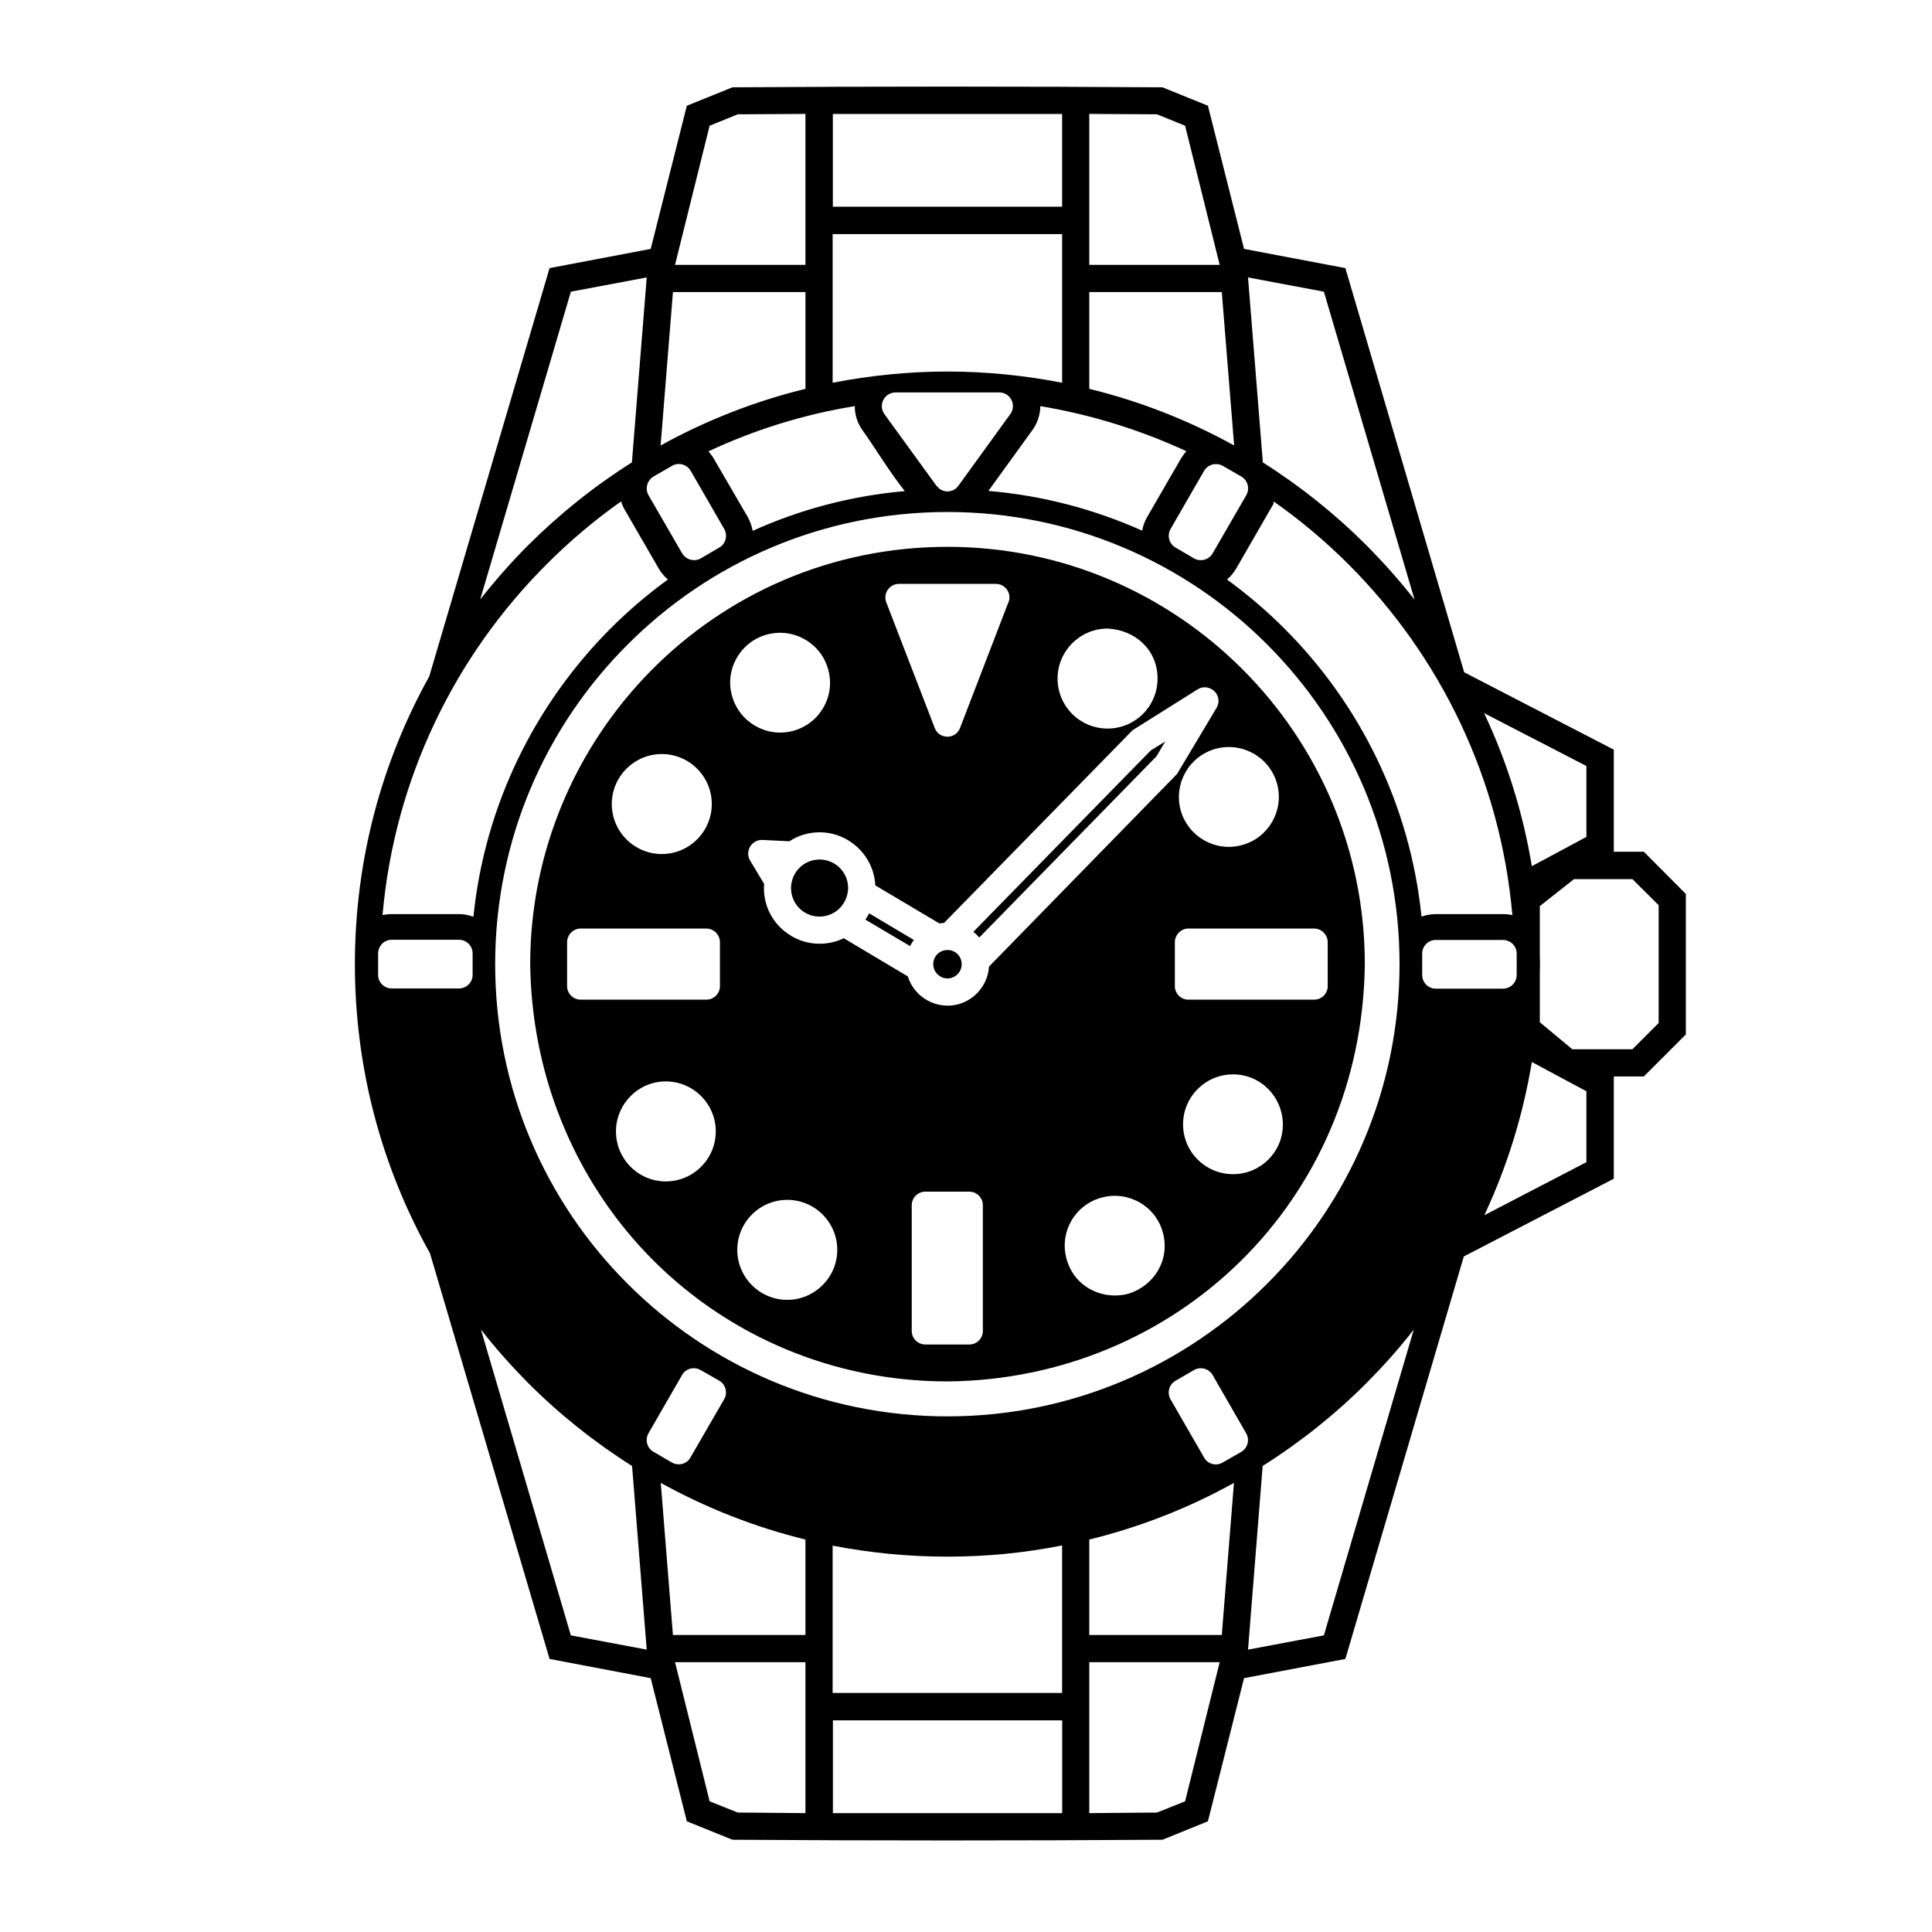 <?xml version="1.0" encoding="UTF-8"?>
<!-- Uploaded to: SVG Repo, www.svgrepo.com, Generator: SVG Repo Mixer Tools -->
<svg fill="#000000" width="800px" height="800px" version="1.1" viewBox="144 144 512 512" xmlns="http://www.w3.org/2000/svg">
 <path d="m364.73 599.91h60.758v24.586h-60.758zm116.78-323.04c7.106 4.988 13.754 10.578 19.852 16.676 24.285 24.285 40.254 56.781 43.43 92.953-0.754-0.152-1.613-0.25-2.469-0.25h-17.836c-1.309 0-2.57 0.25-3.777 0.656-3.023-29.676-16.324-56.324-36.324-76.328-4.734-4.734-9.824-9.07-15.215-13 0.957-0.805 1.812-1.812 2.469-2.973l9.875-17.129v-0.605zm-149.78-13.25c12.141-5.691 25.141-9.773 38.793-11.992 0 2.215 0.656 4.434 2.016 6.348 2.621 3.578 7.055 10.883 11.234 16.172-14.258 1.258-27.809 4.887-40.305 10.531-0.203-1.211-0.656-2.418-1.258-3.578l-8.969-15.418c-0.402-0.754-0.957-1.461-1.512-2.066zm87.965-11.992c13.602 2.266 26.602 6.348 38.691 11.941-0.555 0.656-1.059 1.359-1.512 2.117l-8.918 15.418c-0.656 1.16-1.059 2.316-1.258 3.527-12.645-5.644-26.348-9.32-40.758-10.531l11.438-15.82c0.656-0.855 1.258-1.863 1.664-3.023 0.402-1.16 0.656-2.418 0.656-3.629zm-174.32 134.87c3.176-36.172 19.195-68.668 43.43-92.902 6.098-6.144 12.746-11.738 19.801-16.727 0.25 0.805 0.555 1.562 1.008 2.316l8.918 15.418c0.656 1.16 1.512 2.168 2.469 2.973-5.391 3.93-10.48 8.262-15.164 12.949-20 20.051-33.352 46.703-36.375 76.43-1.211-0.453-2.469-0.707-3.828-0.707h-17.836c-0.805 0-1.613 0.102-2.418 0.25zm149.73 123.59c-47.559 0-89.727-29.824-104.95-76.176-3.527-10.832-5.492-22.371-5.644-34.41 0-60.004 48.566-110.59 110.59-110.59 60.961 0 110.59 49.625 110.59 110.59-0.754 63.129-50.281 110.03-110.59 110.59zm66.102-183.29-17.078 10.73-49.926 51.035c-0.402 0.051-0.855 0.102-1.258 0.152l-16.977-10.078c-0.25-4.988-2.973-9.422-7.254-11.992-4.785-2.871-10.832-2.769-15.516 0.301l-7.152-0.352c-2.922-0.102-4.684 3.023-3.273 5.441l3.727 6.195c-0.453 5.543 2.266 10.832 7.055 13.703l0.301 0.203c4.18 2.418 9.422 2.621 13.754 0.504l16.977 10.125c1.512 4.887 6.297 8.113 11.438 7.707 5.441-0.453 9.723-4.887 10.078-10.328l49.828-51.035 10.48-17.531c0.352-0.656 0.555-1.359 0.504-1.965-0.102-2.769-3.324-4.484-5.691-2.82zm-59.246 64.137c0.555 0.453 1.059 0.957 1.562 1.512l46.953-48.012 2.316-3.93-3.828 2.367zm-15.77 2.168-11.84-7.055c-0.352 0.605-0.605 1.059-1.008 1.664l11.84 7.004c0.301-0.555 0.605-1.109 1.008-1.613zm8.613 2.672c-2.117 0.152-3.629 1.965-3.477 4.031 0.203 2.117 2.016 3.629 4.082 3.477 2.066-0.203 3.629-2.016 3.426-4.082-0.152-2.066-1.965-3.629-4.031-3.426zm-40.102-20.305c-2.117 3.578-1.008 8.211 2.621 10.379 3.578 2.117 8.211 0.957 10.328-2.621 2.168-3.578 1.059-8.211-2.57-10.379-3.578-2.117-8.211-1.008-10.379 2.621zm88.117 111.44c7.055-2.066 11.285-9.02 9.371-16.223-1.863-7.055-9.168-11.234-16.223-9.32-7.055 1.863-11.285 9.117-9.32 16.223 1.914 7.203 9.117 11.035 16.172 9.32zm-76.934-11.688c0-7.305-5.945-13.25-13.25-13.25s-13.25 5.945-13.25 13.25c0 7.305 5.945 13.25 13.25 13.25 7.254 0 13.25-5.945 13.25-13.25zm-58.645-31.387c0 7.305 5.894 13.25 13.199 13.25 7.305 0 13.25-5.945 13.25-13.25 0-7.305-5.945-13.25-13.25-13.25-7.356 0-13.199 6.047-13.199 13.25zm-1.109-86.758c0 7.305 5.945 13.25 13.25 13.25 7.305 0 13.25-5.945 13.25-13.25s-5.945-13.25-13.25-13.25c-7.254 0-13.25 5.894-13.25 13.25zm177.84 84.992c0-7.356-5.844-13.352-13.199-13.352-7.305 0-13.25 5.945-13.25 13.25s5.945 13.199 13.25 13.199 13.199-5.894 13.199-13.098zm-17.734-99.652c-7.055 1.914-11.234 9.117-9.371 16.223 1.914 7.055 9.219 11.234 16.223 9.32 7.055-1.863 11.234-9.117 9.371-16.172-1.914-7.106-9.168-11.234-16.223-9.371zm-41.969-18.59c0 7.356 5.945 13.25 13.25 13.25 7.305 0 13.25-5.894 13.25-13.25 0-7.559-5.844-12.898-13.25-13.25-7.254 0-13.25 5.894-13.25 13.25zm-76.934-11.688c-7.055 1.863-11.285 9.117-9.371 16.172 1.914 7.055 9.168 11.285 16.223 9.371 7.055-1.914 11.234-9.117 9.32-16.172-1.863-7.055-9.117-11.234-16.172-9.371zm34.914-13.402c-2.519 0-4.281 2.519-3.375 4.887l12.848 33.301c1.16 3.074 5.543 3.074 6.699 0l12.695-33c0.25-0.453 0.402-1.008 0.402-1.613 0-1.965-1.613-3.578-3.629-3.578h-25.645zm18.641 201.57c1.965 0 3.578-1.613 3.578-3.578v-33.352c0-1.965-1.613-3.578-3.578-3.578h-11.637c-2.016 0-3.629 1.613-3.629 3.578v33.352c0 1.965 1.613 3.578 3.629 3.578zm94.969-103.63v-2.973c0-1.965-1.613-3.629-3.578-3.629h-33.352c-1.965 0-3.578 1.664-3.578 3.629v11.637c0 1.965 1.613 3.578 3.578 3.578h33.352c1.965 0 3.578-1.613 3.578-3.578zm-201.57 8.664c0 1.965 1.613 3.578 3.578 3.578h33.352c1.965 0 3.578-1.613 3.578-3.578v-11.637c0-1.965-1.613-3.629-3.578-3.629h-33.352c-1.965 0-3.578 1.664-3.578 3.629zm87.008-157.34h27.559c1.965 0 3.578 1.613 3.578 3.629 0 0.855-0.301 1.664-0.805 2.266l-13.652 18.844c-1.16 1.613-3.375 1.965-4.988 0.805l-0.855-0.855-13.754-18.941c-1.16-1.613-0.805-3.879 0.805-5.039 0.656-0.504 1.41-0.707 2.117-0.707zm-65.445 275.84 8.918-15.469c0.957-1.715 3.176-2.266 4.887-1.309l4.938 2.82c1.715 1.008 2.316 3.223 1.309 4.938l-8.918 15.418c-0.957 1.762-3.176 2.316-4.887 1.359l-4.938-2.871c-1.715-0.957-2.266-3.176-1.309-4.887zm147.26 6.449-8.918-15.469c-0.957-1.715-0.402-3.93 1.309-4.887l4.938-2.871c1.715-0.957 3.93-0.402 4.938 1.359l8.867 15.418c1.008 1.715 0.402 3.93-1.309 4.938l-4.938 2.82c-1.715 1.008-3.93 0.402-4.887-1.309zm79.199-124.29h-17.836c-1.965 0-3.578-1.613-3.578-3.629v-5.691c0-1.965 1.613-3.578 3.578-3.578h17.836c2.016 0 3.629 1.613 3.629 3.578v5.691c0 2.016-1.613 3.629-3.629 3.629zm-68.016-130.79-8.918 15.418c-1.008 1.762-3.223 2.316-4.938 1.359l-4.887-2.871c-1.715-0.957-2.316-3.176-1.359-4.887l8.918-15.469c1.008-1.715 3.223-2.266 4.938-1.309l4.887 2.82c1.762 1.008 2.316 3.223 1.359 4.938zm-147.26-6.449 8.918 15.469c0.957 1.715 0.352 3.93-1.359 4.887l-4.887 2.871c-1.715 0.957-3.93 0.352-4.938-1.359l-8.918-15.418c-0.957-1.715-0.352-3.93 1.359-4.938l4.887-2.82c1.715-1.008 3.93-0.402 4.938 1.309zm-79.25 124.29h17.836c2.016 0 3.629 1.613 3.629 3.629v5.691c0 1.965-1.613 3.578-3.629 3.578h-17.836c-1.965 0-3.578-1.613-3.578-3.578v-5.691c0-2.016 1.613-3.629 3.578-3.629zm116.93-194.27h60.758v-24.586h-60.758zm60.758 46.652v-39.398h-60.809v39.398c9.875-1.914 20-2.973 30.43-2.973 10.379 0 20.555 1.059 30.379 2.973zm-68.016 1.613v-25.645h-35.117l-3.273 40.656c11.941-6.602 24.836-11.688 38.391-15.012zm-45.996 19.496 3.93-49.02-20.102 3.777-24.031 81.566c3.981-5.039 8.211-9.875 12.746-14.41 8.312-8.262 17.48-15.617 27.457-21.914zm-53.707 56.73 31.891-108.22 26.801-5.09 9.574-37.938 12.09-4.887c37.988-0.25 75.973-0.25 113.96 0l12.043 4.887 9.574 37.938 26.852 5.09 31.488 107.11 39.648 20.504v27.055h7.961l11.133 11.184v37.23l-11.133 11.133h-7.961v27.105l-39.75 20.605-31.387 106.66-26.852 5.09-9.574 37.938-12.043 4.887c-37.988 0.25-75.973 0.25-113.96 0l-12.09-4.887-9.574-37.938-26.801-5.09-31.691-107.51c-12.695-22.672-19.902-48.82-19.902-76.629 0-27.66 7.152-53.656 19.699-76.227zm261.12-20.355-24.031-81.617-20.102-3.777 3.93 49.02c9.926 6.297 19.145 13.652 27.406 21.914 4.535 4.586 8.816 9.371 12.797 14.461zm-47.812-40.859-3.273-40.656h-35.117v25.645c13.602 3.324 26.449 8.414 38.391 15.012zm-113.61-47.863v-40.004l-17.938 0.102-7.457 3.023-9.168 36.879zm75.219 0h34.562l-9.168-36.879-7.457-3.023-17.938-0.102v40.004zm73.457 296.34c-8.312 8.312-17.531 15.668-27.508 21.965l-3.879 48.668 20.102-3.777 23.832-81.062c-3.879 5.039-8.113 9.723-12.543 14.207zm-35.117 26.449c-11.891 6.602-24.789 11.688-38.34 15.012v25.293h35.117zm-45.543 16.574c-9.824 1.965-20 2.973-30.379 2.973-10.43 0-20.555-1.008-30.43-2.922v39.047h60.809zm-68.016-1.562c-13.551-3.324-26.398-8.414-38.34-15.012l3.223 40.305h35.117zm-45.949-19.496c-9.977-6.297-19.195-13.652-27.508-21.965-4.434-4.484-8.664-9.219-12.543-14.207l23.832 81.062 20.102 3.777-3.879-48.668zm45.949 51.992v40.004l-17.938-0.152-7.457-2.973-9.168-36.879zm75.219 0h34.562l-9.168 36.879-7.457 2.973-17.938 0.152v-40.004zm104.64-251.5c5.996 12.695 10.277 26.301 12.645 40.559l14.461-7.758v-18.793zm14.762 64.086 0.051 2.418-0.051 2.469v12.949l8.613 7.152h15.922l6.953-6.953v-31.234l-6.953-6.902h-15.469l-9.07 7.152v12.949zm-2.117 28.363c-2.367 14.309-6.648 27.91-12.594 40.605l27.055-14.055v-18.793zm-154.87 93.91c33.051 0 63.027-13.453 84.691-35.117 21.715-21.664 35.117-51.641 35.117-84.742 0-33.051-13.402-63.027-35.117-84.742-21.664-21.664-51.641-35.066-84.691-35.066-33.102 0-63.078 13.402-84.742 35.117-21.715 21.664-35.117 51.641-35.117 84.691 0 33.102 13.402 63.078 35.117 84.742 21.664 21.664 51.641 35.117 84.742 35.117z" fill-rule="evenodd"/>
</svg>